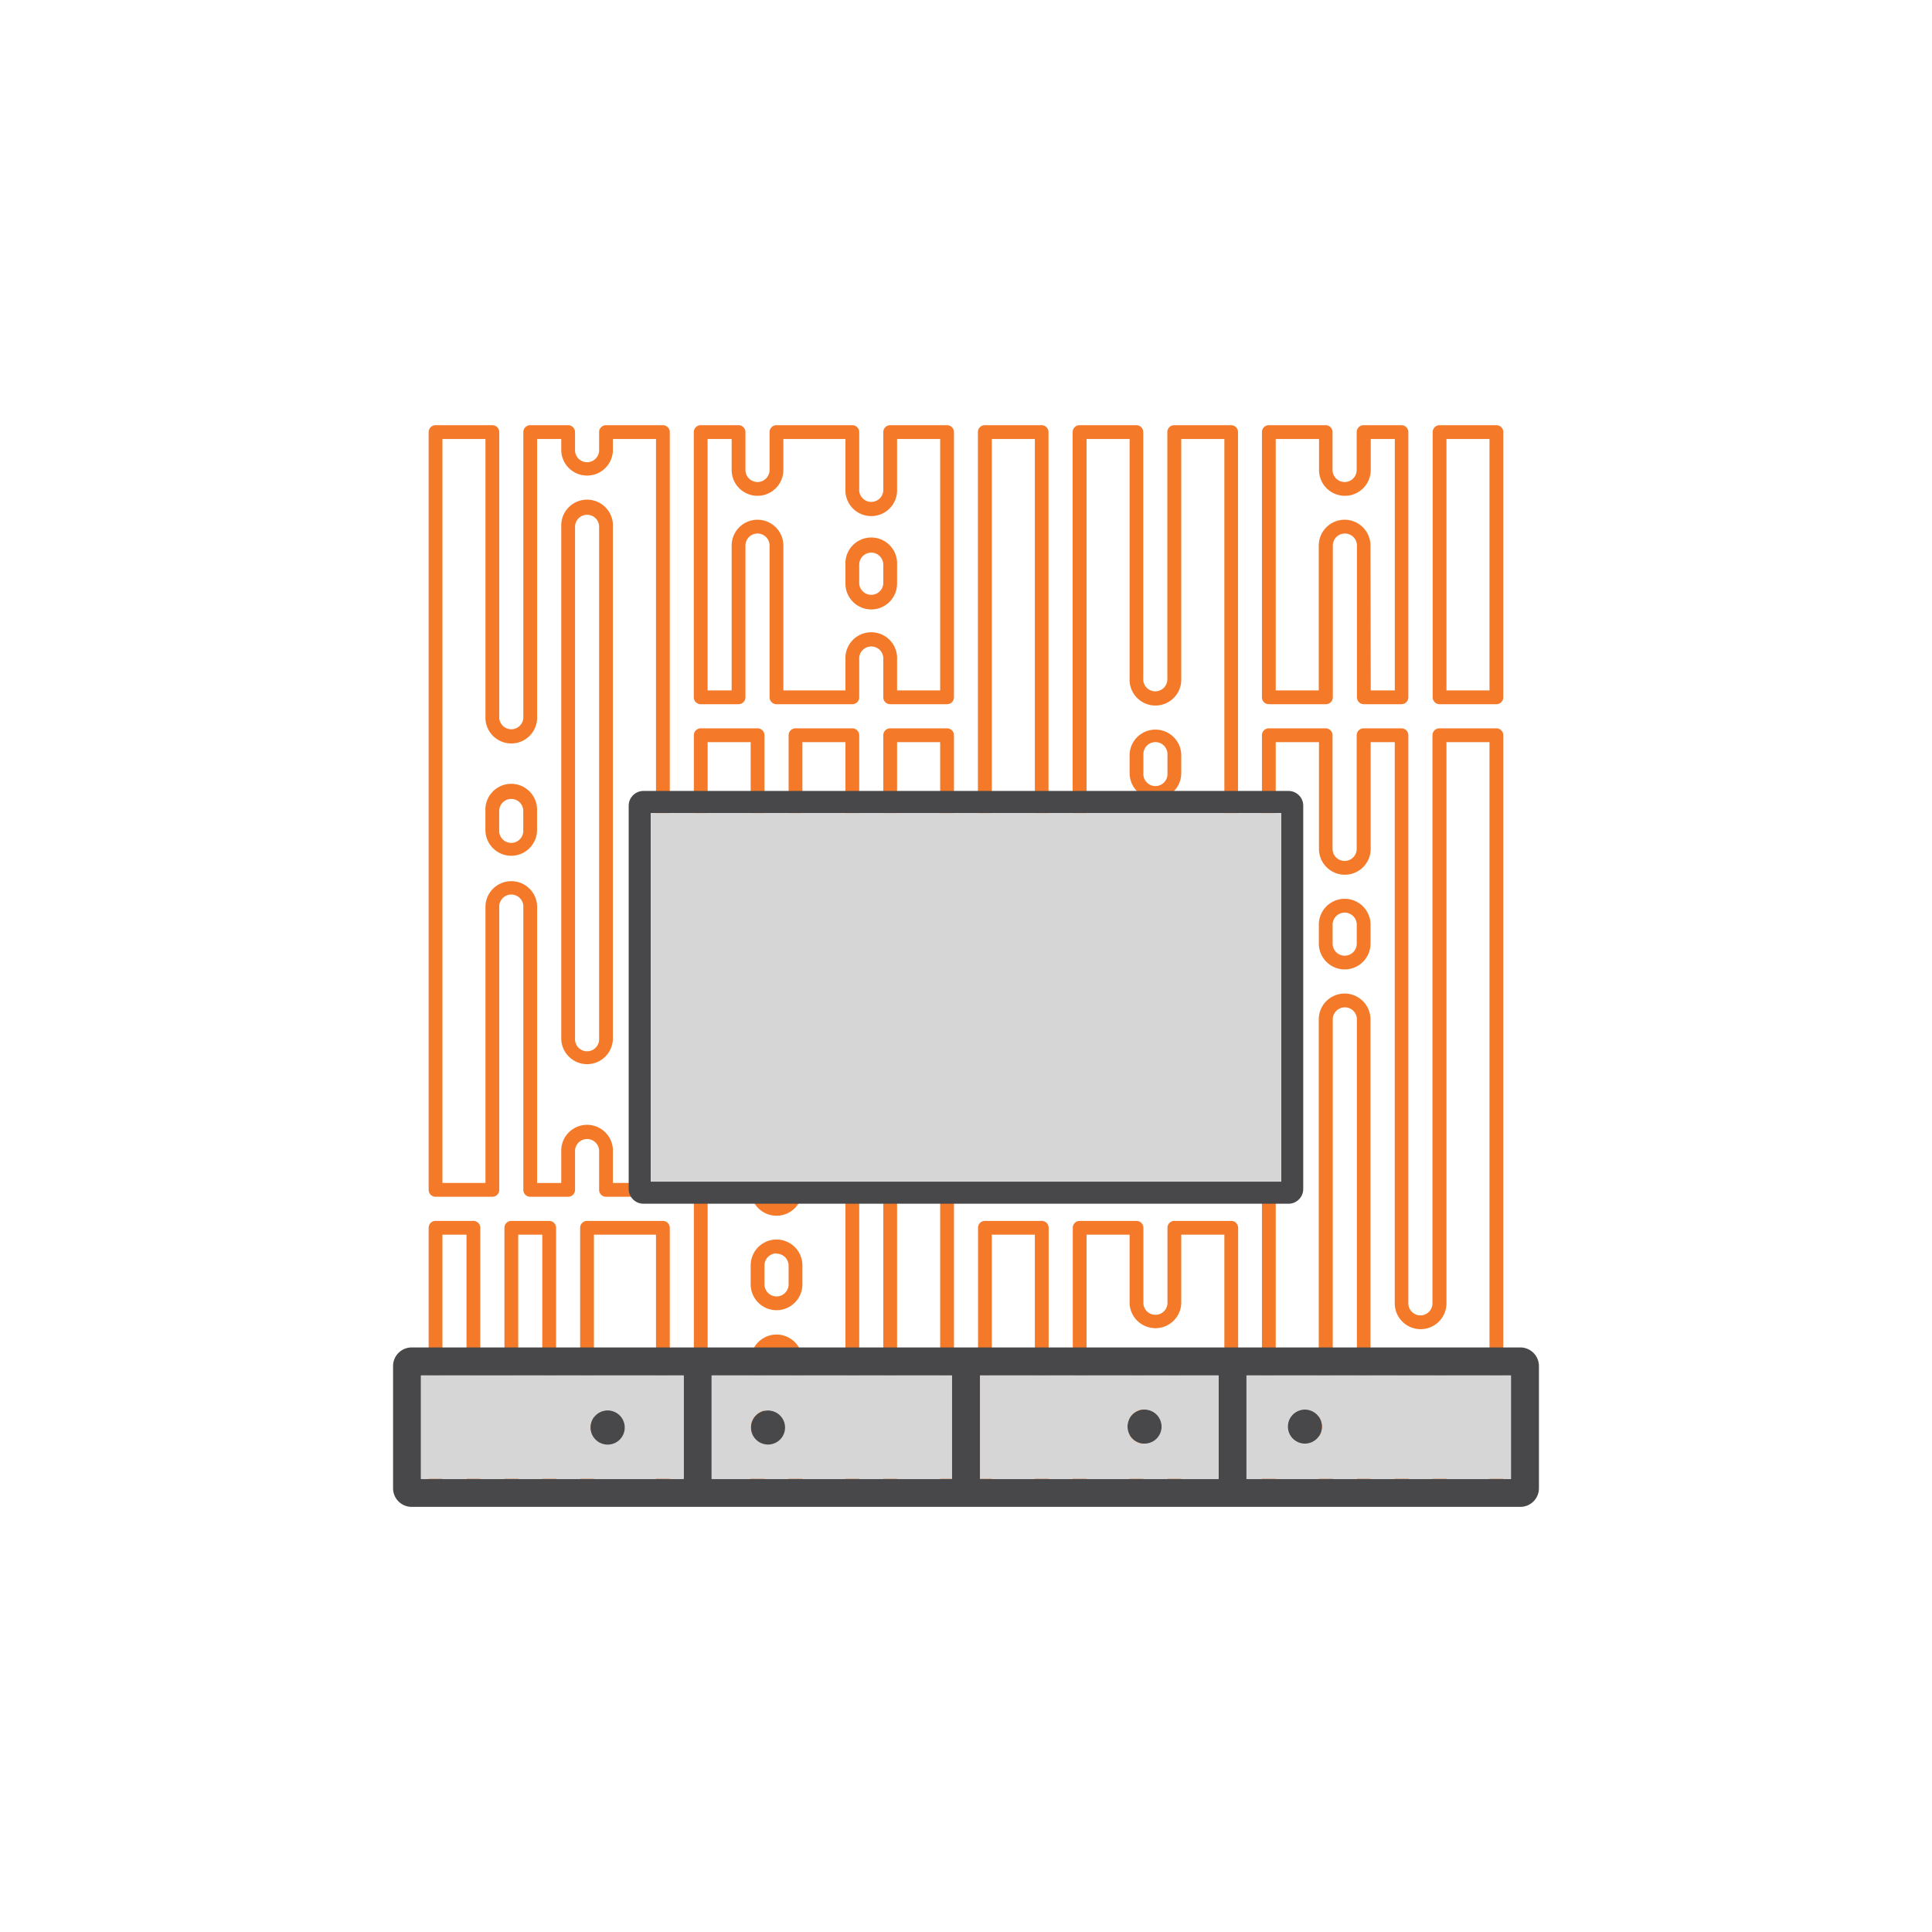 <svg id="Layer_1" data-name="Layer 1" xmlns="http://www.w3.org/2000/svg" viewBox="0 0 280.17 280.17"><defs><style>.cls-1{fill:#f47a2a;}.cls-2{fill:#48484a;}.cls-3{fill:#d6d6d6;}.cls-4{fill:none;}</style></defs><path class="cls-1" d="M137.34,217.51h-8.25a1,1,0,0,1-1-1V153.32a1.75,1.75,0,1,0-3.49,0v63.19a1,1,0,0,1-1,1h-8.24a1,1,0,0,1-1-1V197.28a1.75,1.75,0,0,0-3.5,0v19.23a1,1,0,0,1-1,1h-8.24a1,1,0,0,1-1-1V106.62a1,1,0,0,1,1-1h8.24a1,1,0,0,1,1,1v65.93a1.75,1.75,0,0,0,3.5,0V106.62a1,1,0,0,1,1-1h8.24a1,1,0,0,1,1,1v35.71a1.75,1.75,0,1,0,3.49,0V106.62a1,1,0,0,1,1-1h8.25a1,1,0,0,1,1,1V216.51A1,1,0,0,1,137.34,217.51Zm-7.25-2h6.25V107.62h-6.25v34.71a3.75,3.75,0,1,1-7.49,0V107.62h-6.24v64.93a3.75,3.75,0,0,1-7.5,0V107.62h-6.24V215.51h6.24V197.28a3.75,3.75,0,0,1,7.5,0v18.23h6.24V153.32a3.75,3.75,0,1,1,7.49,0ZM112.61,190a3.75,3.75,0,0,1-3.75-3.75v-2.75a3.75,3.75,0,0,1,7.5,0v2.75A3.75,3.75,0,0,1,112.61,190Zm0-8.24a1.75,1.75,0,0,0-1.75,1.74v2.75a1.75,1.75,0,0,0,3.5,0v-2.75A1.75,1.75,0,0,0,112.61,181.8Z"/><path class="cls-1" d="M79.64,217.51H74.15a1,1,0,0,1-1-1V211a1.75,1.75,0,0,0-3.5,0v5.49a1,1,0,0,1-1,1H63.16a1,1,0,0,1-1-1V178.05a1,1,0,0,1,1-1h5.49a1,1,0,0,1,1,1v19.23a1.75,1.75,0,0,0,3.5,0V178.05a1,1,0,0,1,1-1h5.49a1,1,0,0,1,1,1v38.46A1,1,0,0,1,79.64,217.51Zm-4.49-2h3.49V179.05H75.15v18.23a3.75,3.75,0,0,1-7.5,0V179.05H64.16v36.46h3.49V211a3.75,3.75,0,0,1,7.5,0Z"/><path class="cls-1" d="M96.13,217.51h-11a1,1,0,0,1-1-1V178.05a1,1,0,0,1,1-1h11a1,1,0,0,1,1,1v38.46A1,1,0,0,1,96.13,217.51Zm-10-2h9V179.05h-9Z"/><path class="cls-1" d="M203.27,102.12h-5.49a1,1,0,0,1-1-1v-22a1.75,1.75,0,0,0-3.5,0v22a1,1,0,0,1-1,1H184a1,1,0,0,1-1-1V62.66a1,1,0,0,1,1-1h8.24a1,1,0,0,1,1,1v5.49a1.75,1.75,0,0,0,3.5,0V62.66a1,1,0,0,1,1-1h5.49a1,1,0,0,1,1,1v38.46A1,1,0,0,1,203.27,102.12Zm-4.49-2h3.49V63.66h-3.49v4.49a3.75,3.75,0,0,1-7.5,0V63.66H185v36.46h6.24v-21a3.75,3.75,0,0,1,7.5,0Z"/><path class="cls-1" d="M217,102.12h-8.24a1,1,0,0,1-1-1V62.66a1,1,0,0,1,1-1H217a1,1,0,0,1,1,1v38.46A1,1,0,0,1,217,102.12Zm-7.24-2H216V63.66h-6.24Z"/><path class="cls-1" d="M96.13,173.55H87.88a1,1,0,0,1-1-1v-5.49a1.75,1.75,0,1,0-3.49,0v5.49a1,1,0,0,1-1,1h-5.5a1,1,0,0,1-1-1V131.34a1.75,1.75,0,0,0-3.49,0v41.21a1,1,0,0,1-1,1H63.16a1,1,0,0,1-1-1V62.66a1,1,0,0,1,1-1H71.4a1,1,0,0,1,1,1v41.21a1.75,1.75,0,1,0,3.49,0V62.66a1,1,0,0,1,1-1h5.5a1,1,0,0,1,1,1v2.75a1.75,1.75,0,0,0,3.49,0V62.66a1,1,0,0,1,1-1h8.25a1,1,0,0,1,1,1V172.55A1,1,0,0,1,96.13,173.55Zm-7.25-2h6.25V63.66H88.88v1.75a3.75,3.75,0,0,1-7.49,0V63.66h-3.5v40.21a3.75,3.75,0,1,1-7.49,0V63.66H64.16V171.55H70.4V131.34a3.75,3.75,0,0,1,7.49,0v40.21h3.5v-4.49a3.75,3.75,0,1,1,7.49,0Zm-3.74-17.23a3.75,3.75,0,0,1-3.75-3.75V76.4a3.75,3.75,0,1,1,7.49,0v74.17A3.75,3.75,0,0,1,85.14,154.32Zm0-79.67a1.75,1.75,0,0,0-1.75,1.75v74.17a1.75,1.75,0,1,0,3.49,0V76.4A1.74,1.74,0,0,0,85.14,74.65Zm-11,49.45a3.75,3.75,0,0,1-3.75-3.75v-2.74a3.75,3.75,0,1,1,7.49,0v2.74A3.75,3.75,0,0,1,74.15,124.1Zm0-8.24a1.75,1.75,0,0,0-1.75,1.75v2.74a1.75,1.75,0,1,0,3.49,0v-2.74A1.74,1.74,0,0,0,74.15,115.86Z"/><path class="cls-1" d="M217,217.51h-8.24a1,1,0,0,1-1-1V200a1.75,1.75,0,0,0-3.5,0v16.48a1,1,0,0,1-1,1h-5.49a1,1,0,0,1-1-1V147.83a1.75,1.75,0,0,0-3.5,0v68.68a1,1,0,0,1-1,1H184a1,1,0,0,1-1-1V106.62a1,1,0,0,1,1-1h8.24a1,1,0,0,1,1,1V123.1a1.75,1.75,0,0,0,3.5,0V106.62a1,1,0,0,1,1-1h5.49a1,1,0,0,1,1,1V189a1.75,1.75,0,0,0,3.5,0V106.62a1,1,0,0,1,1-1H217a1,1,0,0,1,1,1V216.51a1,1,0,0,1-.29.71A1,1,0,0,1,217,217.51Zm-7.24-2H216V107.62h-6.24V189a3.75,3.75,0,0,1-7.5,0V107.62h-3.49V123.1a3.75,3.75,0,0,1-7.5,0V107.62H185V215.51h6.24V147.83a3.75,3.75,0,0,1,7.5,0v67.68h3.49V200a3.75,3.75,0,0,1,7.5,0ZM195,140.58a3.75,3.75,0,0,1-3.75-3.74v-2.75a3.75,3.75,0,0,1,7.5,0v2.75A3.75,3.75,0,0,1,195,140.58Zm0-8.24a1.76,1.76,0,0,0-1.75,1.75v2.75a1.75,1.75,0,0,0,3.5,0v-2.75A1.76,1.76,0,0,0,195,132.34Z"/><path class="cls-1" d="M178.55,173.55H170.3a1,1,0,0,1-1-1V123.1a1.75,1.75,0,1,0-3.49,0v49.45a1,1,0,0,1-1,1h-22a1,1,0,0,1-1-1V62.66a1,1,0,0,1,1-1h8.24a1,1,0,0,1,1,1V164.31a1.75,1.75,0,0,0,3.5,0V62.66a1,1,0,0,1,1-1h8.24a1,1,0,0,1,1,1V98.37a1.75,1.75,0,1,0,3.49,0V62.66a1,1,0,0,1,1-1h8.25a1,1,0,0,1,1,1V172.55A1,1,0,0,1,178.55,173.55Zm-7.25-2h6.25V63.66H171.3V98.37a3.75,3.75,0,1,1-7.49,0V63.66h-6.24V164.31a3.75,3.75,0,0,1-7.5,0V63.66h-6.24V171.55h20V123.1a3.75,3.75,0,1,1,7.49,0Zm-3.74-55.69a3.75,3.75,0,0,1-3.75-3.75v-2.75a3.75,3.75,0,0,1,7.49,0v2.75A3.75,3.75,0,0,1,167.56,115.86Zm0-8.24a1.74,1.74,0,0,0-1.75,1.74v2.75a1.75,1.75,0,1,0,3.49,0v-2.75A1.74,1.74,0,0,0,167.56,107.62Z"/><path class="cls-1" d="M178.55,217.51H170.3a1,1,0,0,1-1-1V200a1.75,1.75,0,1,0-3.49,0v16.48a1,1,0,0,1-1,1h-8.24a1,1,0,0,1-1-1v-2.75a1.75,1.75,0,0,0-3.5,0v2.75a1,1,0,0,1-1,1h-8.24a1,1,0,0,1-1-1V178.05a1,1,0,0,1,1-1h8.24a1,1,0,0,1,1,1v24.72a1.75,1.75,0,1,0,3.5,0V178.05a1,1,0,0,1,1-1h8.24a1,1,0,0,1,1,1v11a1.75,1.75,0,0,0,3.49,0v-11a1,1,0,0,1,1-1h8.25a1,1,0,0,1,1,1v38.46A1,1,0,0,1,178.55,217.51Zm-7.25-2h6.25V179.05H171.3v10a3.75,3.75,0,0,1-7.49,0v-10h-6.24v23.72a3.75,3.75,0,1,1-7.5,0V179.05h-6.24v36.46h6.24v-1.75a3.75,3.75,0,0,1,7.5,0v1.75h6.24V200a3.75,3.75,0,1,1,7.49,0Z"/><path class="cls-1" d="M137.34,102.12h-8.25a1,1,0,0,1-1-1V95.63a1.75,1.75,0,1,0-3.49,0v5.49a1,1,0,0,1-1,1h-11a1,1,0,0,1-1-1v-22a1.75,1.75,0,0,0-3.5,0v22a1,1,0,0,1-1,1h-5.49a1,1,0,0,1-1-1V62.66a1,1,0,0,1,1-1h5.49a1,1,0,0,1,1,1v5.49a1.75,1.75,0,0,0,3.5,0V62.66a1,1,0,0,1,1-1h11a1,1,0,0,1,1,1V70.9a1.75,1.75,0,1,0,3.49,0V62.66a1,1,0,0,1,1-1h8.25a1,1,0,0,1,1,1v38.46A1,1,0,0,1,137.34,102.12Zm-7.25-2h6.25V63.66h-6.25V70.9a3.75,3.75,0,1,1-7.49,0V63.66h-9v4.49a3.75,3.75,0,0,1-7.5,0V63.66h-3.49v36.46h3.49v-21a3.75,3.75,0,0,1,7.5,0v21h9V95.63a3.75,3.75,0,1,1,7.49,0Zm-3.74-11.74a3.75,3.75,0,0,1-3.75-3.74V81.89a3.75,3.75,0,1,1,7.49,0v2.75A3.75,3.75,0,0,1,126.35,88.38Zm0-8.24a1.75,1.75,0,0,0-1.75,1.75v2.75a1.75,1.75,0,0,0,3.49,0V81.89A1.75,1.75,0,0,0,126.35,80.14Z"/><path class="cls-2" d="M186.85,114.7H93.31a2.14,2.14,0,0,0-2.14,2.14v55.58a2.15,2.15,0,0,0,2.14,2.14h93.54a2.14,2.14,0,0,0,2.14-2.14V116.84A2.14,2.14,0,0,0,186.85,114.7Zm-1.06,56.65H94.38V117.91h91.41Z"/><rect class="cls-3" x="94.38" y="117.91" width="91.4" height="53.45"/><path class="cls-2" d="M220.47,195.4H59.7a2.7,2.7,0,0,0-2.7,2.7v17.72a2.7,2.7,0,0,0,2.7,2.7H220.47a2.7,2.7,0,0,0,2.7-2.7V198.1A2.7,2.7,0,0,0,220.47,195.4ZM99.14,214.47H61.05v-15H99.14Zm38.92,0H103.2v-15h34.86Zm38.65,0h-34.6v-15h34.6Zm42.4,0H180.76v-15h38.35Z"/><path class="cls-3" d="M180.76,199.45v15h38.35v-15Zm8.48,9.91a2.48,2.48,0,1,1,2.46-2.48A2.48,2.48,0,0,1,189.24,209.36Z"/><path class="cls-3" d="M142.11,199.45v15h34.6v-15ZM166,209.36a2.48,2.48,0,1,1,2.46-2.48A2.47,2.47,0,0,1,166,209.36Z"/><path class="cls-3" d="M103.2,199.45v15h34.86v-15Zm8.19,10a2.47,2.47,0,1,1,2.46-2.48A2.47,2.47,0,0,1,111.39,209.43Z"/><path class="cls-3" d="M61.05,199.45v15H99.14v-15Zm27.08,10A2.47,2.47,0,1,1,90.6,207,2.47,2.47,0,0,1,88.13,209.43Z"/><path class="cls-2" d="M90.6,207a2.48,2.48,0,1,1-2.48-2.47A2.48,2.48,0,0,1,90.6,207Z"/><path class="cls-2" d="M113.85,207a2.47,2.47,0,1,1-2.48-2.46A2.47,2.47,0,0,1,113.85,207Z"/><path class="cls-2" d="M168.45,206.88a2.47,2.47,0,1,1-2.48-2.47A2.48,2.48,0,0,1,168.45,206.88Z"/><path class="cls-2" d="M191.7,206.88a2.47,2.47,0,1,1-2.48-2.47A2.47,2.47,0,0,1,191.7,206.88Z"/><rect class="cls-4" width="280.17" height="280.17"/></svg>